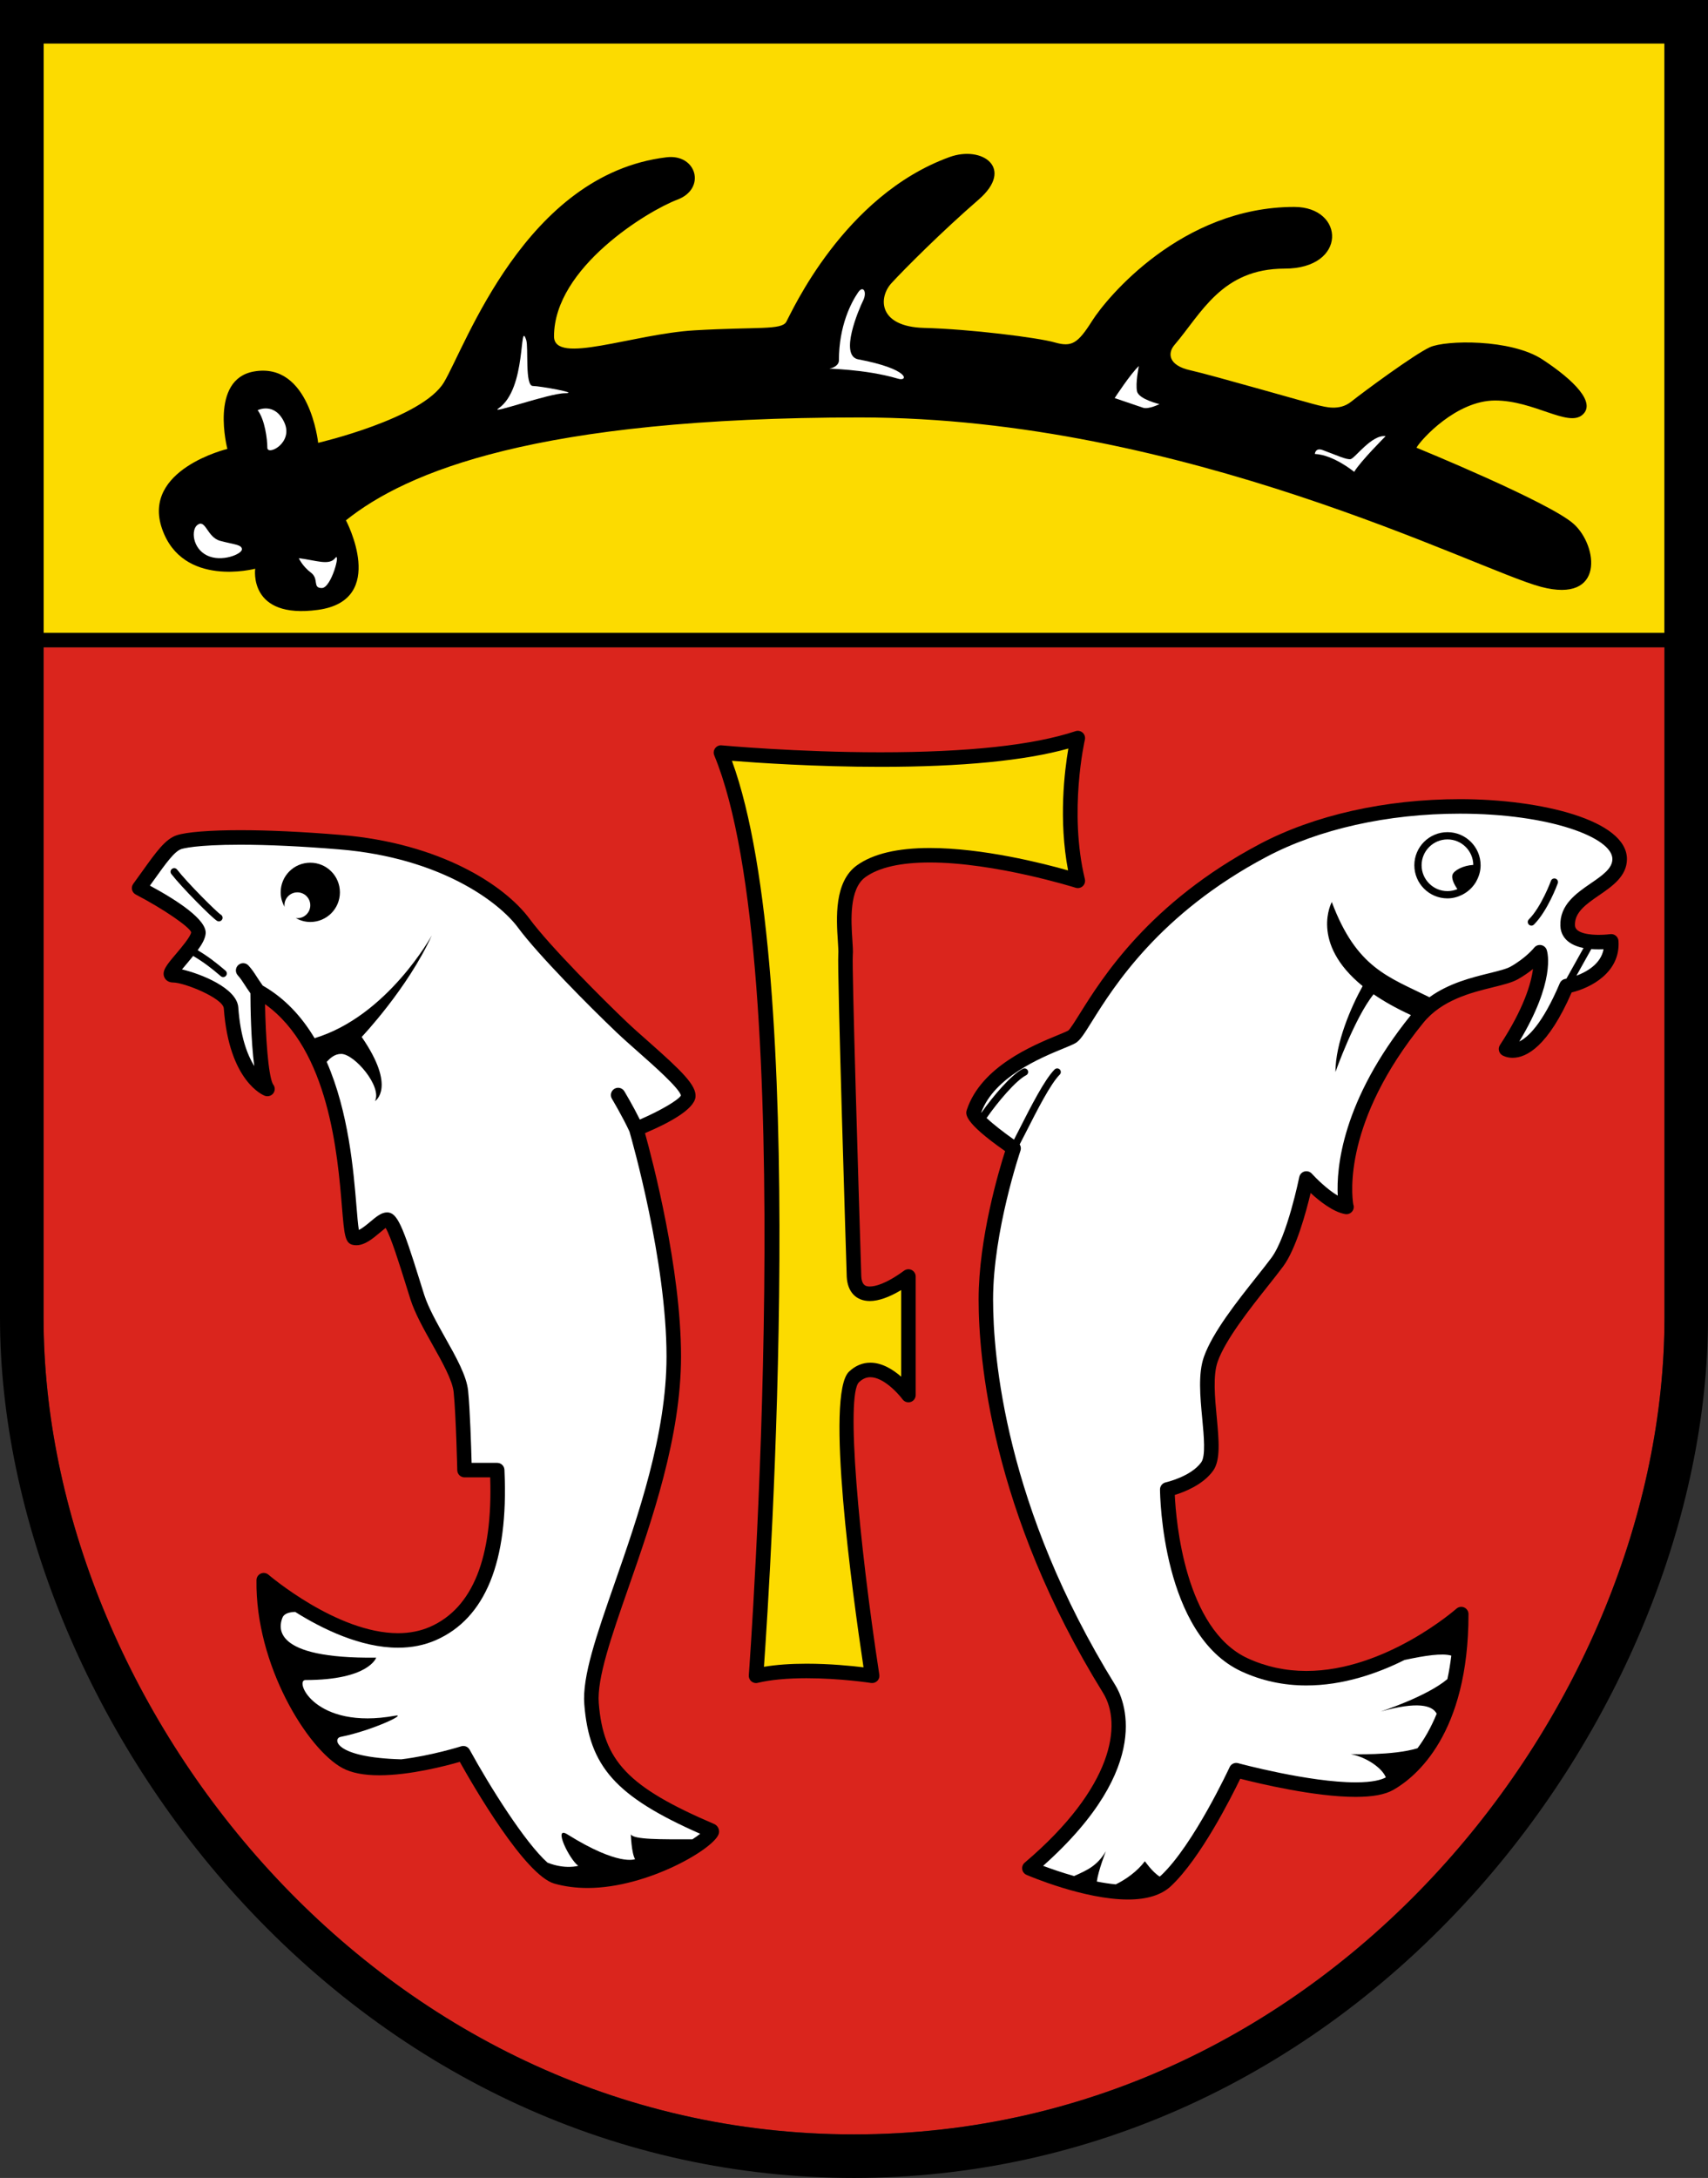 <?xml version="1.0" encoding="UTF-8" standalone="no"?>
<!-- Generator: Adobe Illustrator 15.1.0, SVG Export Plug-In . SVG Version: 6.00 Build 0)  -->

<svg
   version="1.1"
   id="Ebene_1"
   x="0px"
   y="0px"
   width="100"
   height="127.477"
   viewBox="0 0 100 127.477"
   xml:space="preserve"
   sodipodi:docname="Freudenstadt-CoA-Vector.svg"
   inkscape:version="1.1.1 (3bf5ae0d25, 2021-09-20)"
   xmlns:inkscape="http://www.inkscape.org/namespaces/inkscape"
   xmlns:sodipodi="http://sodipodi.sourceforge.net/DTD/sodipodi-0.dtd"
   xmlns="http://www.w3.org/2000/svg"
   xmlns:svg="http://www.w3.org/2000/svg"><rect x="0" y="0" width="100" height="127.477" fill="#333333" stroke="none"/><defs
   id="defs53" /><sodipodi:namedview
   id="namedview51"
   pagecolor="#ffffff"
   bordercolor="#666666"
   borderopacity="1.0"
   inkscape:pageshadow="2"
   inkscape:pageopacity="0.0"
   inkscape:pagecheckerboard="0"
   showgrid="false"
   inkscape:zoom="4.5961941"
   inkscape:cx="36.551981"
   inkscape:cy="51.673188"
   inkscape:window-width="1920"
   inkscape:window-height="1017"
   inkscape:window-x="-8"
   inkscape:window-y="-8"
   inkscape:window-maximized="1"
   inkscape:current-layer="g48" />
<g
   id="g48"
   transform="translate(0,-0.262)">
	<path
   style="fill:#da251d;fill-opacity:1"
   d="m 2.551,38.15 v 39.234 c 0,22.611 19.486,47.805 47.449,47.805 27.962,0 47.451,-25.193 47.451,-47.805 V 38.15 Z"
   id="path2" />
	<rect
   x="2.551"
   y="2.74"
   style="fill:#fcdb00;fill-opacity:1"
   width="94.9"
   height="34.561"
   id="rect4" />
	<path
   d="m 0,0.262 v 77.123 c 0,11.626 5.17,24.276 13.83,33.841 9.643,10.648 22.488,16.513 36.17,16.513 13.683,0 26.529,-5.864 36.169,-16.513 C 94.83,101.661 100,89.011 100,77.385 V 0.262 Z m 97.451,2.549 v 34.49 H 2.551 V 2.811 Z M 50,125.189 C 22.037,125.189 2.551,99.996 2.551,77.384 V 38.15 h 94.9 v 39.234 c 0,22.612 -19.488,47.805 -47.451,47.805 z"
   id="path6" />
	<path
   d="m 18.627,26.182 c 0,0 6.09,-1.416 7.365,-3.541 1.273,-2.124 4.768,-12.181 13.031,-13.173 1.77,-0.212 2.336,1.842 0.637,2.479 -1.699,0.638 -7.223,3.966 -7.223,8.003 0,1.7 4.592,-0.142 8.244,-0.354 3.652,-0.213 5.068,0 5.354,-0.496 0.283,-0.495 3.332,-7.39 9.56,-9.646 1.912,-0.693 3.824,0.652 1.699,2.493 -2.125,1.842 -4.32,4.037 -5.1,4.887 -0.779,0.851 -0.779,2.551 1.912,2.621 2.691,0.07 6.658,0.566 7.648,0.85 0.992,0.283 1.346,0.071 2.195,-1.274 0.852,-1.346 5.24,-6.657 11.828,-6.657 2.975,0 3.115,3.611 -0.566,3.611 -3.684,0 -4.873,2.627 -6.445,4.462 -0.426,0.496 -0.354,1.204 0.92,1.487 1.275,0.283 7.152,1.983 7.508,2.054 0.354,0.071 1.203,0.354 1.912,-0.213 0.709,-0.566 3.684,-2.762 4.604,-3.187 0.92,-0.425 4.746,-0.496 6.586,0.708 1.842,1.204 3.188,2.55 2.338,3.258 -0.85,0.708 -2.832,-0.85 -5.1,-0.85 -2.266,0 -4.32,2.267 -4.604,2.762 0,0 7.791,3.188 9.207,4.462 1.416,1.274 1.842,4.674 -1.912,3.683 -3.754,-0.991 -20.893,-9.915 -39.873,-9.915 -18.979,0 -26.557,3.188 -30.098,6.021 0,0 2.479,4.674 -1.629,5.24 -4.108,0.566 -3.684,-2.408 -3.684,-2.408 0,0 -4.248,1.134 -5.453,-2.337 -1.203,-3.47 3.824,-4.674 3.824,-4.674 0,0 -1.068,-4.075 1.559,-4.533 3.26,-0.568 3.756,4.177 3.756,4.177 z"
   id="path8" />
	<path
   style="fill:#ffffff"
   d="m 15.086,24.27 c 0.424,0.566 0.566,1.7 0.566,2.195 0,0.496 1.557,-0.282 0.99,-1.487 -0.565,-1.205 -1.556,-0.708 -1.556,-0.708 z"
   id="path10" />
	<path
   style="fill:#ffffff"
   d="m 11.545,30.997 c 0.498,-0.397 0.566,0.709 1.346,0.921 0.779,0.213 1.273,0.213 1.273,0.496 0,0.283 -1.203,0.779 -2.053,0.354 -0.849,-0.425 -0.921,-1.487 -0.566,-1.771 z"
   id="path12" />
	<path
   style="fill:#ffffff"
   d="m 17.495,32.934 c 0.99,0.118 1.77,0.448 2.123,0 0.355,-0.449 -0.211,1.747 -0.777,1.747 -0.566,0 -0.143,-0.533 -0.639,-0.904 -0.496,-0.371 -0.707,-0.843 -0.707,-0.843 z"
   id="path14" />
	<path
   style="fill:#ffffff"
   d="m 30.809,20.162 c -0.426,-1.276 0.051,2.865 -1.629,4.007 -0.568,0.384 2.973,-0.891 3.895,-0.891 0.92,0 -1.492,-0.425 -1.877,-0.425 -0.477,10e-4 -0.248,-2.266 -0.389,-2.691 z"
   id="path16" />
	<path
   style="fill:#ffffff"
   d="m 50.249,17.364 c -0.4,0.577 -1.133,1.948 -1.133,4.002 0,0.248 -0.283,0.425 -0.531,0.46 -0.248,0.035 1.982,0.009 4.001,0.603 0.602,0.177 0.686,-0.564 -2.337,-1.134 -1.129,-0.212 0.035,-2.938 0.283,-3.435 0.248,-0.497 0.011,-0.92 -0.283,-0.496 z"
   id="path18" />
	<path
   style="fill:#ffffff"
   d="m 66.678,21.685 c -0.494,0.46 -1.416,1.877 -1.416,1.877 0,0 1.346,0.46 1.664,0.566 0.32,0.106 0.957,-0.212 0.957,-0.212 0,0 -1.203,-0.283 -1.311,-0.744 -0.105,-0.461 0.106,-1.487 0.106,-1.487 z"
   id="path20" />
	<path
   style="fill:#ffffff"
   d="m 77.443,26.606 c 0.881,0.328 1.381,0.566 1.629,0.531 0.248,-0.035 1.238,-1.452 2.053,-1.346 0,0 -1.486,1.487 -1.84,2.09 0,0 -1.205,-0.998 -2.303,-1.048 0,0.001 0.022,-0.39 0.461,-0.227 z"
   id="path22" />
	<path
   style="fill:#fcdb00;fill-opacity:1"
   d="m 42.209,44.312 c 0,0 14.306,1.346 20.892,-0.85 0,0 -0.99,4.249 0,8.356 0,0 -9.334,-2.954 -12.675,-0.566 -1.488,1.063 -0.85,4.037 -0.922,4.887 -0.07,0.85 0.496,18.839 0.496,18.839 0.07,1.346 1.345,1.346 3.187,0 v 6.94 c 0,0 -1.77,-2.408 -3.187,-1.063 -1.416,1.346 1.062,17.493 1.062,17.493 0,0 -4.107,-0.638 -6.798,0 0,0.001 3.117,-41.572 -2.055,-54.036 z"
   id="path24" />
	<path
   d="m 44.264,98.773 c -0.1,0 -0.197,-0.035 -0.275,-0.102 -0.104,-0.088 -0.158,-0.22 -0.148,-0.355 0.031,-0.415 3.049,-41.612 -2.023,-53.842 -0.057,-0.138 -0.037,-0.295 0.051,-0.415 0.09,-0.12 0.234,-0.189 0.383,-0.171 0.043,0.004 4.379,0.406 9.296,0.406 5.117,0 8.961,-0.416 11.42,-1.235 0.146,-0.05 0.307,-0.015 0.422,0.089 0.113,0.104 0.162,0.26 0.127,0.41 -0.01,0.041 -0.955,4.204 0,8.16 0.035,0.149 -0.012,0.307 -0.123,0.411 -0.113,0.104 -0.273,0.14 -0.418,0.094 -0.047,-0.015 -4.721,-1.479 -8.539,-1.479 -1.705,0 -2.971,0.287 -3.763,0.853 -0.965,0.689 -0.844,2.561 -0.77,3.679 0.025,0.379 0.045,0.678 0.025,0.897 -0.057,0.678 0.34,13.793 0.498,18.79 0.031,0.598 0.338,0.598 0.504,0.598 0.275,0 0.902,-0.12 2.005,-0.928 0.131,-0.094 0.301,-0.107 0.443,-0.035 0.142,0.072 0.232,0.219 0.232,0.379 v 6.94 c 0,0.184 -0.117,0.346 -0.291,0.403 -0.174,0.057 -0.365,-0.004 -0.475,-0.151 -0.268,-0.361 -1.127,-1.298 -1.888,-1.298 -0.24,0 -0.457,0.095 -0.664,0.292 -0.785,0.746 -0.012,9.29 1.189,17.12 0.021,0.134 -0.023,0.27 -0.119,0.365 -0.098,0.096 -0.232,0.139 -0.365,0.119 -0.02,-0.003 -1.82,-0.278 -3.775,-0.278 -1.137,0 -2.1,0.091 -2.861,0.271 -0.031,0.01 -0.065,0.013 -0.098,0.013 z m 2.959,-1.133 c 1.365,0 2.633,0.127 3.334,0.212 -0.658,-4.377 -2.248,-15.976 -0.85,-17.305 0.367,-0.349 0.787,-0.525 1.25,-0.525 0.695,0 1.335,0.407 1.804,0.818 v -5.069 c -0.701,0.421 -1.326,0.641 -1.832,0.641 -0.801,0 -1.307,-0.527 -1.354,-1.412 -0.023,-0.744 -0.566,-18.031 -0.494,-18.896 0.012,-0.157 -0.006,-0.441 -0.027,-0.771 -0.086,-1.295 -0.227,-3.462 1.123,-4.426 0.939,-0.671 2.371,-1.011 4.257,-1.011 3.102,0 6.631,0.896 8.1,1.313 -0.563,-2.963 -0.207,-5.838 0.016,-7.134 -2.547,0.711 -6.242,1.071 -11.004,1.071 -3.808,0 -7.271,-0.24 -8.693,-0.353 4.551,12.413 2.236,47.923 1.875,53.028 0.716,-0.12 1.552,-0.181 2.495,-0.181 z"
   id="path26" />
	<path
   style="fill:#ffffff"
   d="m 8.145,52.243 c 1.133,-1.558 1.699,-2.479 2.338,-2.69 0.637,-0.213 3.398,-0.496 9.418,0 6.021,0.496 9.561,3.116 10.766,4.745 1.205,1.629 4.32,4.744 5.736,6.09 1.416,1.346 3.967,3.329 3.895,4.037 -0.07,0.709 -3.045,1.912 -3.045,1.912 0,0 2.195,7.436 2.195,13.314 0,8.074 -5.098,16.714 -4.814,20.326 0.283,3.611 1.873,5.233 7.01,7.436 0.496,0.213 -4.793,3.887 -9.064,2.691 -1.77,-0.496 -5.453,-7.224 -5.453,-7.224 0,0 -4.887,1.558 -6.869,0.495 -1.982,-1.062 -4.887,-5.948 -4.816,-10.623 0,0 5.736,4.958 9.914,3.116 4.18,-1.841 3.826,-7.932 3.754,-9.561 h -1.912 c 0,0 -0.07,-3.187 -0.211,-4.604 -0.143,-1.416 -1.984,-3.753 -2.551,-5.523 -0.567,-1.77 -1.346,-4.533 -1.77,-4.533 -0.426,0 -1.275,1.204 -1.912,1.063 -0.639,-0.142 0.354,-11.119 -5.666,-14.447 0,0 0,4.887 0.566,5.736 0,0 -1.834,-0.688 -2.125,-4.745 -0.07,-0.991 -2.762,-1.912 -3.398,-1.912 -0.639,0 1.416,-1.7 1.486,-2.479 0.069,-0.778 -3.472,-2.62 -3.472,-2.62 z"
   id="path28" />
	<g
   id="g36">
		<path
   d="m 41.811,107.022 c -5.037,-2.159 -6.488,-3.682 -6.754,-7.078 -0.113,-1.448 0.74,-3.897 1.73,-6.734 1.375,-3.941 3.086,-8.847 3.086,-13.559 0,-5.127 -1.67,-11.484 -2.109,-13.066 1.383,-0.585 2.883,-1.384 2.957,-2.118 0.066,-0.671 -0.793,-1.508 -2.773,-3.256 -0.459,-0.405 -0.891,-0.787 -1.252,-1.131 -1.344,-1.276 -4.502,-4.43 -5.688,-6.035 -1.455,-1.967 -5.227,-4.435 -11.072,-4.916 -2.23,-0.184 -4.205,-0.276 -5.871,-0.276 -1.77,0 -3.158,0.11 -3.717,0.297 -0.666,0.222 -1.184,0.946 -2.043,2.146 -0.154,0.216 -0.322,0.449 -0.504,0.699 -0.072,0.1 -0.098,0.227 -0.07,0.347 0.029,0.12 0.109,0.221 0.219,0.278 1.629,0.848 3.145,1.897 3.242,2.205 -0.021,0.248 -0.582,0.909 -0.883,1.265 -0.551,0.649 -0.855,1.008 -0.682,1.383 0.086,0.185 0.273,0.295 0.502,0.295 0.668,0 2.932,0.922 2.975,1.518 0.307,4.279 2.314,5.081 2.398,5.112 0.049,0.019 0.1,0.027 0.15,0.027 0.002,0 0.006,0 0.008,0 0.234,0 0.426,-0.189 0.426,-0.425 0,-0.108 -0.041,-0.206 -0.107,-0.281 -0.281,-0.545 -0.428,-2.83 -0.461,-4.682 3.746,2.669 4.254,8.838 4.504,11.885 0.135,1.614 0.174,2.102 0.637,2.204 0.066,0.014 0.133,0.021 0.201,0.021 0.5,0 0.959,-0.385 1.363,-0.724 0.109,-0.092 0.258,-0.217 0.354,-0.291 0.307,0.504 0.836,2.206 1.166,3.262 0.1,0.321 0.195,0.632 0.287,0.916 0.266,0.833 0.789,1.762 1.293,2.66 0.574,1.023 1.168,2.082 1.238,2.777 0.139,1.384 0.211,4.538 0.211,4.57 0.006,0.23 0.193,0.415 0.424,0.415 H 28.7 c 0.156,4.708 -1.027,7.65 -3.516,8.747 -0.564,0.248 -1.195,0.374 -1.879,0.374 -3.58,0 -7.547,-3.389 -7.588,-3.423 -0.125,-0.108 -0.301,-0.133 -0.451,-0.065 -0.15,0.068 -0.248,0.216 -0.25,0.381 -0.076,4.951 2.982,9.902 5.039,11.004 0.521,0.279 1.244,0.422 2.148,0.421 1.809,0 3.91,-0.553 4.717,-0.786 0.805,1.439 3.82,6.646 5.543,7.128 0.604,0.169 1.258,0.254 1.943,0.254 3.531,0 7.51,-2.355 7.684,-3.204 0.047,-0.227 -0.068,-0.45 -0.279,-0.541 z m -14.686,-4.566 c -0.043,0 -0.086,0.006 -0.129,0.02 -0.021,0.007 -1.736,0.547 -3.504,0.761 -3.949,-0.108 -4.006,-1.222 -3.555,-1.312 1.859,-0.372 3.965,-1.381 3.186,-1.239 -4.691,0.852 -5.912,-2.09 -5.24,-2.09 3.719,0 4.143,-1.31 4.143,-1.31 -6.16,0.071 -5.701,-1.806 -5.488,-2.343 0.09,-0.229 0.387,-0.325 0.744,-0.334 1.578,0.99 3.828,2.095 6.023,2.095 0.803,0 1.549,-0.15 2.221,-0.446 2.896,-1.276 4.246,-4.597 4.012,-9.87 L 29.534,86.29 c -0.01,-0.228 -0.197,-0.406 -0.426,-0.406 h -1.496 c -0.025,-0.915 -0.092,-3.096 -0.205,-4.221 -0.088,-0.871 -0.697,-1.958 -1.344,-3.108 -0.482,-0.861 -0.984,-1.752 -1.225,-2.503 -0.09,-0.283 -0.186,-0.591 -0.285,-0.909 -0.975,-3.131 -1.299,-3.919 -1.889,-3.919 -0.334,0 -0.637,0.255 -0.988,0.549 -0.191,0.16 -0.459,0.384 -0.666,0.479 -0.051,-0.3 -0.096,-0.856 -0.141,-1.399 -0.17,-2.063 -0.455,-5.493 -1.742,-8.439 0.191,-0.205 0.457,-0.466 0.846,-0.466 0.779,0 2.408,1.912 1.982,2.762 0,0 1.275,-0.779 -0.779,-3.754 0,0 2.691,-2.832 4.107,-5.948 0,0 -2.588,4.729 -6.865,6.019 -0.746,-1.248 -1.73,-2.332 -3.037,-3.079 -0.16,-0.225 -0.271,-0.396 -0.363,-0.537 -0.145,-0.226 -0.26,-0.403 -0.467,-0.633 -0.156,-0.175 -0.426,-0.188 -0.6,-0.031 -0.174,0.156 -0.189,0.425 -0.031,0.6 0.16,0.179 0.25,0.316 0.385,0.525 0.092,0.142 0.201,0.311 0.357,0.53 0.002,0.734 0.027,2.762 0.225,4.26 -0.402,-0.65 -0.813,-1.718 -0.936,-3.435 -0.082,-1.139 -2.203,-1.969 -3.297,-2.225 0.098,-0.119 0.207,-0.249 0.303,-0.36 0.127,-0.15 0.244,-0.291 0.354,-0.428 0.639,0.383 1.035,0.689 1.619,1.187 0.039,0.034 0.088,0.051 0.137,0.051 0.061,0 0.121,-0.025 0.162,-0.075 0.076,-0.09 0.064,-0.224 -0.023,-0.3 -0.592,-0.501 -0.996,-0.815 -1.633,-1.199 0.268,-0.364 0.439,-0.681 0.467,-0.973 0.072,-0.806 -1.643,-1.931 -3.264,-2.806 0.076,-0.105 0.148,-0.208 0.221,-0.307 0.732,-1.023 1.217,-1.699 1.621,-1.835 0.078,-0.025 0.836,-0.253 3.447,-0.253 1.643,0 3.594,0.092 5.803,0.274 5.947,0.489 9.371,3.105 10.457,4.574 1.176,1.591 4.174,4.613 5.785,6.146 0.373,0.354 0.811,0.741 1.275,1.151 0.893,0.787 2.373,2.097 2.484,2.531 -0.156,0.277 -1.219,0.895 -2.408,1.41 -0.406,-0.819 -0.883,-1.615 -0.906,-1.653 -0.121,-0.201 -0.381,-0.268 -0.584,-0.146 -0.201,0.121 -0.266,0.382 -0.145,0.583 0.006,0.011 0.617,1.032 1.027,1.916 0.15,0.521 2.17,7.603 2.17,13.163 0,4.567 -1.686,9.397 -3.039,13.278 -1.063,3.048 -1.902,5.456 -1.775,7.081 0.285,3.639 1.824,5.393 6.785,7.583 -0.119,0.095 -0.273,0.204 -0.453,0.322 -1.85,0.004 -3.451,0.023 -3.607,-0.29 0,0 0.035,1.098 0.248,1.452 0,0 -0.949,0.434 -3.967,-1.452 -0.85,-0.531 0.107,1.452 0.639,1.842 0,0 -0.742,0.229 -1.795,-0.182 -1.313,-1.162 -3.383,-4.459 -4.561,-6.609 -0.076,-0.141 -0.22,-0.222 -0.373,-0.222 z"
   id="path30" />
		<path
   d="m 18.167,50.757 c -0.959,0 -1.734,0.776 -1.734,1.735 0,0.31 0.088,0.597 0.23,0.85 -0.004,-0.031 -0.01,-0.062 -0.01,-0.093 0,-0.418 0.338,-0.757 0.758,-0.757 0.416,0 0.756,0.339 0.756,0.757 0,0.417 -0.34,0.756 -0.756,0.756 -0.033,0 -0.063,-0.006 -0.094,-0.01 0.252,0.144 0.539,0.231 0.85,0.231 0.959,0 1.734,-0.776 1.734,-1.734 0,-0.959 -0.776,-1.735 -1.734,-1.735 z"
   id="path32" />
		<path
   d="m 12.924,53.795 c -0.217,-0.128 -1.947,-1.85 -2.557,-2.638 -0.072,-0.093 -0.205,-0.109 -0.299,-0.038 -0.092,0.072 -0.109,0.205 -0.037,0.298 0.594,0.77 2.383,2.575 2.682,2.747 0.033,0.019 0.07,0.027 0.105,0.027 0.072,0 0.145,-0.038 0.184,-0.106 0.059,-0.101 0.024,-0.231 -0.078,-0.29 z"
   id="path34" />
	</g>
	<path
   style="fill:#ffffff"
   d="m 94.83,50.544 c 0,-2.975 -12.607,-4.887 -20.893,-0.495 -8.287,4.391 -10.41,10.48 -11.189,10.905 -0.779,0.426 -4.795,1.572 -5.736,4.392 -0.143,0.425 2.336,2.125 2.336,2.125 0,0 -1.629,4.744 -1.629,8.853 0,4.107 1.004,12.756 7.225,22.804 0.92,1.487 1.416,5.313 -4.674,10.481 0,0 6.02,2.602 8.002,0.734 1.982,-1.868 4.107,-6.471 4.107,-6.471 0,0 7.012,1.912 8.994,0.779 1.984,-1.134 4.18,-4.107 4.18,-9.915 0,0 -6.525,5.808 -12.678,2.975 -4.461,-2.054 -4.533,-10.27 -4.533,-10.27 0,0 1.629,-0.354 2.338,-1.346 0.709,-0.992 -0.426,-4.498 0.213,-6.285 0.637,-1.788 2.902,-4.338 3.895,-5.684 0.992,-1.345 1.699,-4.887 1.699,-4.887 0,0 1.346,1.488 2.338,1.665 0,0 -1.031,-4.645 4.178,-11.048 1.699,-2.09 4.676,-2.09 5.666,-2.656 0.992,-0.566 1.488,-1.204 1.488,-1.204 0,0 0.566,1.77 -1.984,5.665 0,0 1.559,0.992 3.541,-3.682 0,0 2.762,-0.496 2.621,-2.62 0,0 -2.502,0.354 -2.551,-0.921 -0.071,-1.911 3.046,-2.265 3.046,-3.894 z"
   id="path38" />
	<g
   id="g46">
		<path
   d="m 94.602,55.03 c -0.092,-0.074 -0.211,-0.108 -0.328,-0.091 -0.002,0 -0.299,0.041 -0.674,0.041 -0.412,0 -1.373,-0.054 -1.391,-0.557 -0.029,-0.768 0.674,-1.25 1.418,-1.762 0.764,-0.523 1.627,-1.118 1.627,-2.118 0,-2.277 -5.037,-3.506 -9.775,-3.506 -4.365,0 -8.533,0.936 -11.74,2.635 -6.453,3.419 -9.203,7.814 -10.523,9.927 -0.279,0.445 -0.568,0.905 -0.67,0.981 -0.113,0.063 -0.346,0.158 -0.613,0.269 -1.455,0.598 -4.482,1.842 -5.324,4.361 -0.082,0.246 -0.232,0.698 2.238,2.428 -0.361,1.128 -1.551,5.105 -1.551,8.685 0,3.385 0.709,12.404 7.287,23.027 1.131,1.826 0.607,5.524 -4.588,9.935 -0.113,0.095 -0.168,0.241 -0.146,0.387 0.021,0.145 0.117,0.269 0.252,0.327 0.137,0.059 3.371,1.443 5.941,1.443 1.117,0 1.965,-0.266 2.521,-0.79 1.734,-1.632 3.521,-5.184 4.051,-6.279 1.066,0.273 4.355,1.063 6.756,1.063 1.002,0 1.727,-0.136 2.215,-0.415 1.32,-0.755 4.393,-3.268 4.393,-10.284 0,-0.167 -0.098,-0.319 -0.25,-0.388 -0.152,-0.067 -0.332,-0.041 -0.457,0.07 -0.041,0.037 -4.158,3.646 -8.785,3.646 -1.211,0.001 -2.365,-0.249 -3.432,-0.739 -3.678,-1.693 -4.201,-8.046 -4.273,-9.562 0.561,-0.172 1.658,-0.598 2.246,-1.421 0.445,-0.624 0.336,-1.783 0.211,-3.126 -0.109,-1.152 -0.232,-2.458 0.057,-3.264 0.461,-1.296 1.895,-3.103 2.941,-4.423 0.346,-0.435 0.656,-0.827 0.895,-1.151 0.752,-1.02 1.332,-3.146 1.604,-4.29 0.523,0.481 1.314,1.109 2.018,1.234 0.023,0.005 0.049,0.007 0.074,0.007 0.002,0 0.004,0 0.008,0 0.234,0 0.426,-0.189 0.426,-0.425 0,-0.056 -0.012,-0.109 -0.031,-0.158 -0.094,-0.578 -0.584,-4.858 4.105,-10.622 1.092,-1.342 2.813,-1.766 4.068,-2.075 0.604,-0.149 1.125,-0.277 1.479,-0.479 0.346,-0.197 0.637,-0.404 0.871,-0.593 -0.107,0.838 -0.527,2.303 -1.934,4.452 -0.063,0.095 -0.084,0.211 -0.059,0.322 0.023,0.111 0.09,0.208 0.186,0.27 0.041,0.025 0.262,0.154 0.613,0.154 0.822,0 2.08,-0.671 3.459,-3.825 1.117,-0.271 2.865,-1.17 2.742,-3.019 -0.01,-0.118 -0.067,-0.228 -0.158,-0.302 z m -3.28,2.784 c -1.016,2.393 -1.869,3.165 -2.369,3.406 2.104,-3.491 1.668,-5.164 1.607,-5.353 -0.049,-0.15 -0.176,-0.261 -0.33,-0.288 -0.154,-0.029 -0.313,0.032 -0.41,0.155 -0.004,0.006 -0.465,0.584 -1.363,1.097 -0.25,0.144 -0.719,0.259 -1.26,0.393 -1.039,0.256 -2.369,0.585 -3.506,1.407 -2.398,-1.194 -4.264,-1.697 -5.717,-5.573 0,0 -1.314,2.388 1.807,4.922 h -0.002 c -0.672,1.204 -1.592,3.328 -1.592,5.028 0,0 1.123,-3.171 2.234,-4.55 0.596,0.409 1.316,0.817 2.184,1.217 -4.057,5.026 -4.365,8.981 -4.283,10.57 -0.604,-0.358 -1.26,-1.003 -1.52,-1.291 -0.109,-0.118 -0.273,-0.167 -0.43,-0.124 -0.154,0.043 -0.271,0.169 -0.303,0.326 -0.008,0.034 -0.701,3.463 -1.625,4.718 -0.234,0.317 -0.539,0.702 -0.877,1.127 -1.145,1.442 -2.566,3.237 -3.076,4.665 -0.352,0.984 -0.225,2.329 -0.102,3.629 0.096,1.025 0.205,2.187 -0.057,2.554 -0.604,0.843 -2.068,1.174 -2.082,1.177 -0.197,0.044 -0.336,0.219 -0.334,0.419 0.002,0.347 0.127,8.51 4.779,10.651 1.178,0.543 2.453,0.818 3.787,0.817 2.143,0 4.148,-0.692 5.748,-1.491 1.189,-0.257 2.217,-0.414 2.742,-0.254 -0.063,0.485 -0.137,0.947 -0.23,1.373 -1.227,1.034 -3.902,1.896 -3.902,1.896 2.146,-0.596 3.018,-0.372 3.275,0.132 -0.34,0.828 -0.73,1.494 -1.123,2.019 -1.422,0.438 -3.904,0.346 -3.904,0.346 0.963,0.186 1.855,0.847 2.049,1.361 -0.252,0.136 -0.756,0.29 -1.77,0.29 -2.727,0 -6.836,-1.111 -6.879,-1.123 -0.199,-0.054 -0.41,0.044 -0.496,0.232 -0.021,0.045 -2.113,4.549 -4.014,6.34 -0.025,0.023 -0.055,0.044 -0.082,0.066 -0.434,-0.272 -0.865,-0.899 -0.865,-0.899 -0.453,0.604 -1.129,1.074 -1.705,1.355 -0.365,-0.035 -0.738,-0.093 -1.109,-0.166 0.086,-0.651 0.529,-1.773 0.529,-1.773 -0.518,0.862 -1.074,1.097 -1.859,1.452 -0.725,-0.205 -1.369,-0.431 -1.814,-0.598 6.6,-5.883 4.691,-9.822 4.23,-10.568 -6.463,-10.438 -7.16,-19.269 -7.16,-22.58 0,-3.987 1.59,-8.668 1.605,-8.715 0.043,-0.125 0.021,-0.257 -0.047,-0.363 0.111,-0.214 0.225,-0.436 0.342,-0.666 0.686,-1.351 1.463,-2.881 2.004,-3.42 0.082,-0.083 0.082,-0.218 0,-0.301 -0.084,-0.083 -0.219,-0.083 -0.301,0 -0.588,0.588 -1.381,2.149 -2.082,3.527 -0.102,0.2 -0.201,0.393 -0.297,0.58 -0.604,-0.425 -1.229,-0.912 -1.605,-1.264 0.658,-0.948 1.729,-2.209 2.316,-2.504 0.105,-0.053 0.148,-0.18 0.096,-0.284 -0.053,-0.105 -0.182,-0.147 -0.285,-0.096 -0.664,0.333 -1.736,1.587 -2.426,2.567 -0.002,-0.004 -0.01,-0.011 -0.012,-0.015 0.775,-2.081 3.486,-3.195 4.801,-3.736 0.314,-0.13 0.543,-0.223 0.697,-0.308 0.279,-0.151 0.516,-0.527 0.982,-1.276 1.283,-2.05 3.951,-6.314 10.203,-9.627 3.086,-1.635 7.113,-2.536 11.342,-2.536 5.26,0 8.926,1.4 8.926,2.656 0,0.553 -0.582,0.954 -1.258,1.418 -0.859,0.59 -1.832,1.259 -1.787,2.493 0.016,0.42 0.232,1.073 1.355,1.297 -0.512,0.913 -0.828,1.479 -1.002,1.795 -0.039,0.008 -0.066,0.014 -0.076,0.015 -0.138,0.028 -0.257,0.123 -0.312,0.254 z m 0.975,-0.443 c 0.197,-0.355 0.48,-0.862 0.871,-1.56 0.135,0.011 0.277,0.019 0.432,0.019 0.102,0 0.197,-0.002 0.285,-0.006 -0.162,0.86 -0.985,1.32 -1.588,1.547 z"
   id="path40" />
		<path
   d="m 91.078,51.69 c -0.111,-0.04 -0.232,0.017 -0.273,0.127 -0.004,0.015 -0.561,1.523 -1.295,2.259 -0.084,0.083 -0.084,0.218 0,0.301 0.041,0.042 0.096,0.063 0.15,0.063 0.054,0 0.107,-0.021 0.15,-0.063 0.803,-0.803 1.371,-2.349 1.395,-2.415 0.039,-0.11 -0.017,-0.232 -0.127,-0.272 z"
   id="path42" />
		<path
   d="m 84.746,48.969 c -1.07,0 -1.939,0.868 -1.939,1.938 0,1.07 0.869,1.938 1.939,1.938 0.316,0 0.609,-0.083 0.871,-0.216 0.002,0.001 0.004,0.004 0.006,0.005 l 0.02,-0.019 c 0.314,-0.165 0.576,-0.41 0.76,-0.714 l 0.014,-0.013 0.006,-0.024 c 0.162,-0.283 0.264,-0.607 0.264,-0.958 -10e-4,-1.069 -0.871,-1.937 -1.941,-1.937 z m -1.514,1.938 c 0,-0.835 0.68,-1.514 1.514,-1.514 0.828,0 1.502,0.668 1.512,1.493 -0.596,0.033 -1.133,0.32 -1.219,0.578 -0.07,0.212 0.094,0.563 0.289,0.839 -0.18,0.075 -0.375,0.117 -0.582,0.117 -0.834,10e-4 -1.514,-0.679 -1.514,-1.513 z"
   id="path44" />
	</g>
</g>
</svg>
